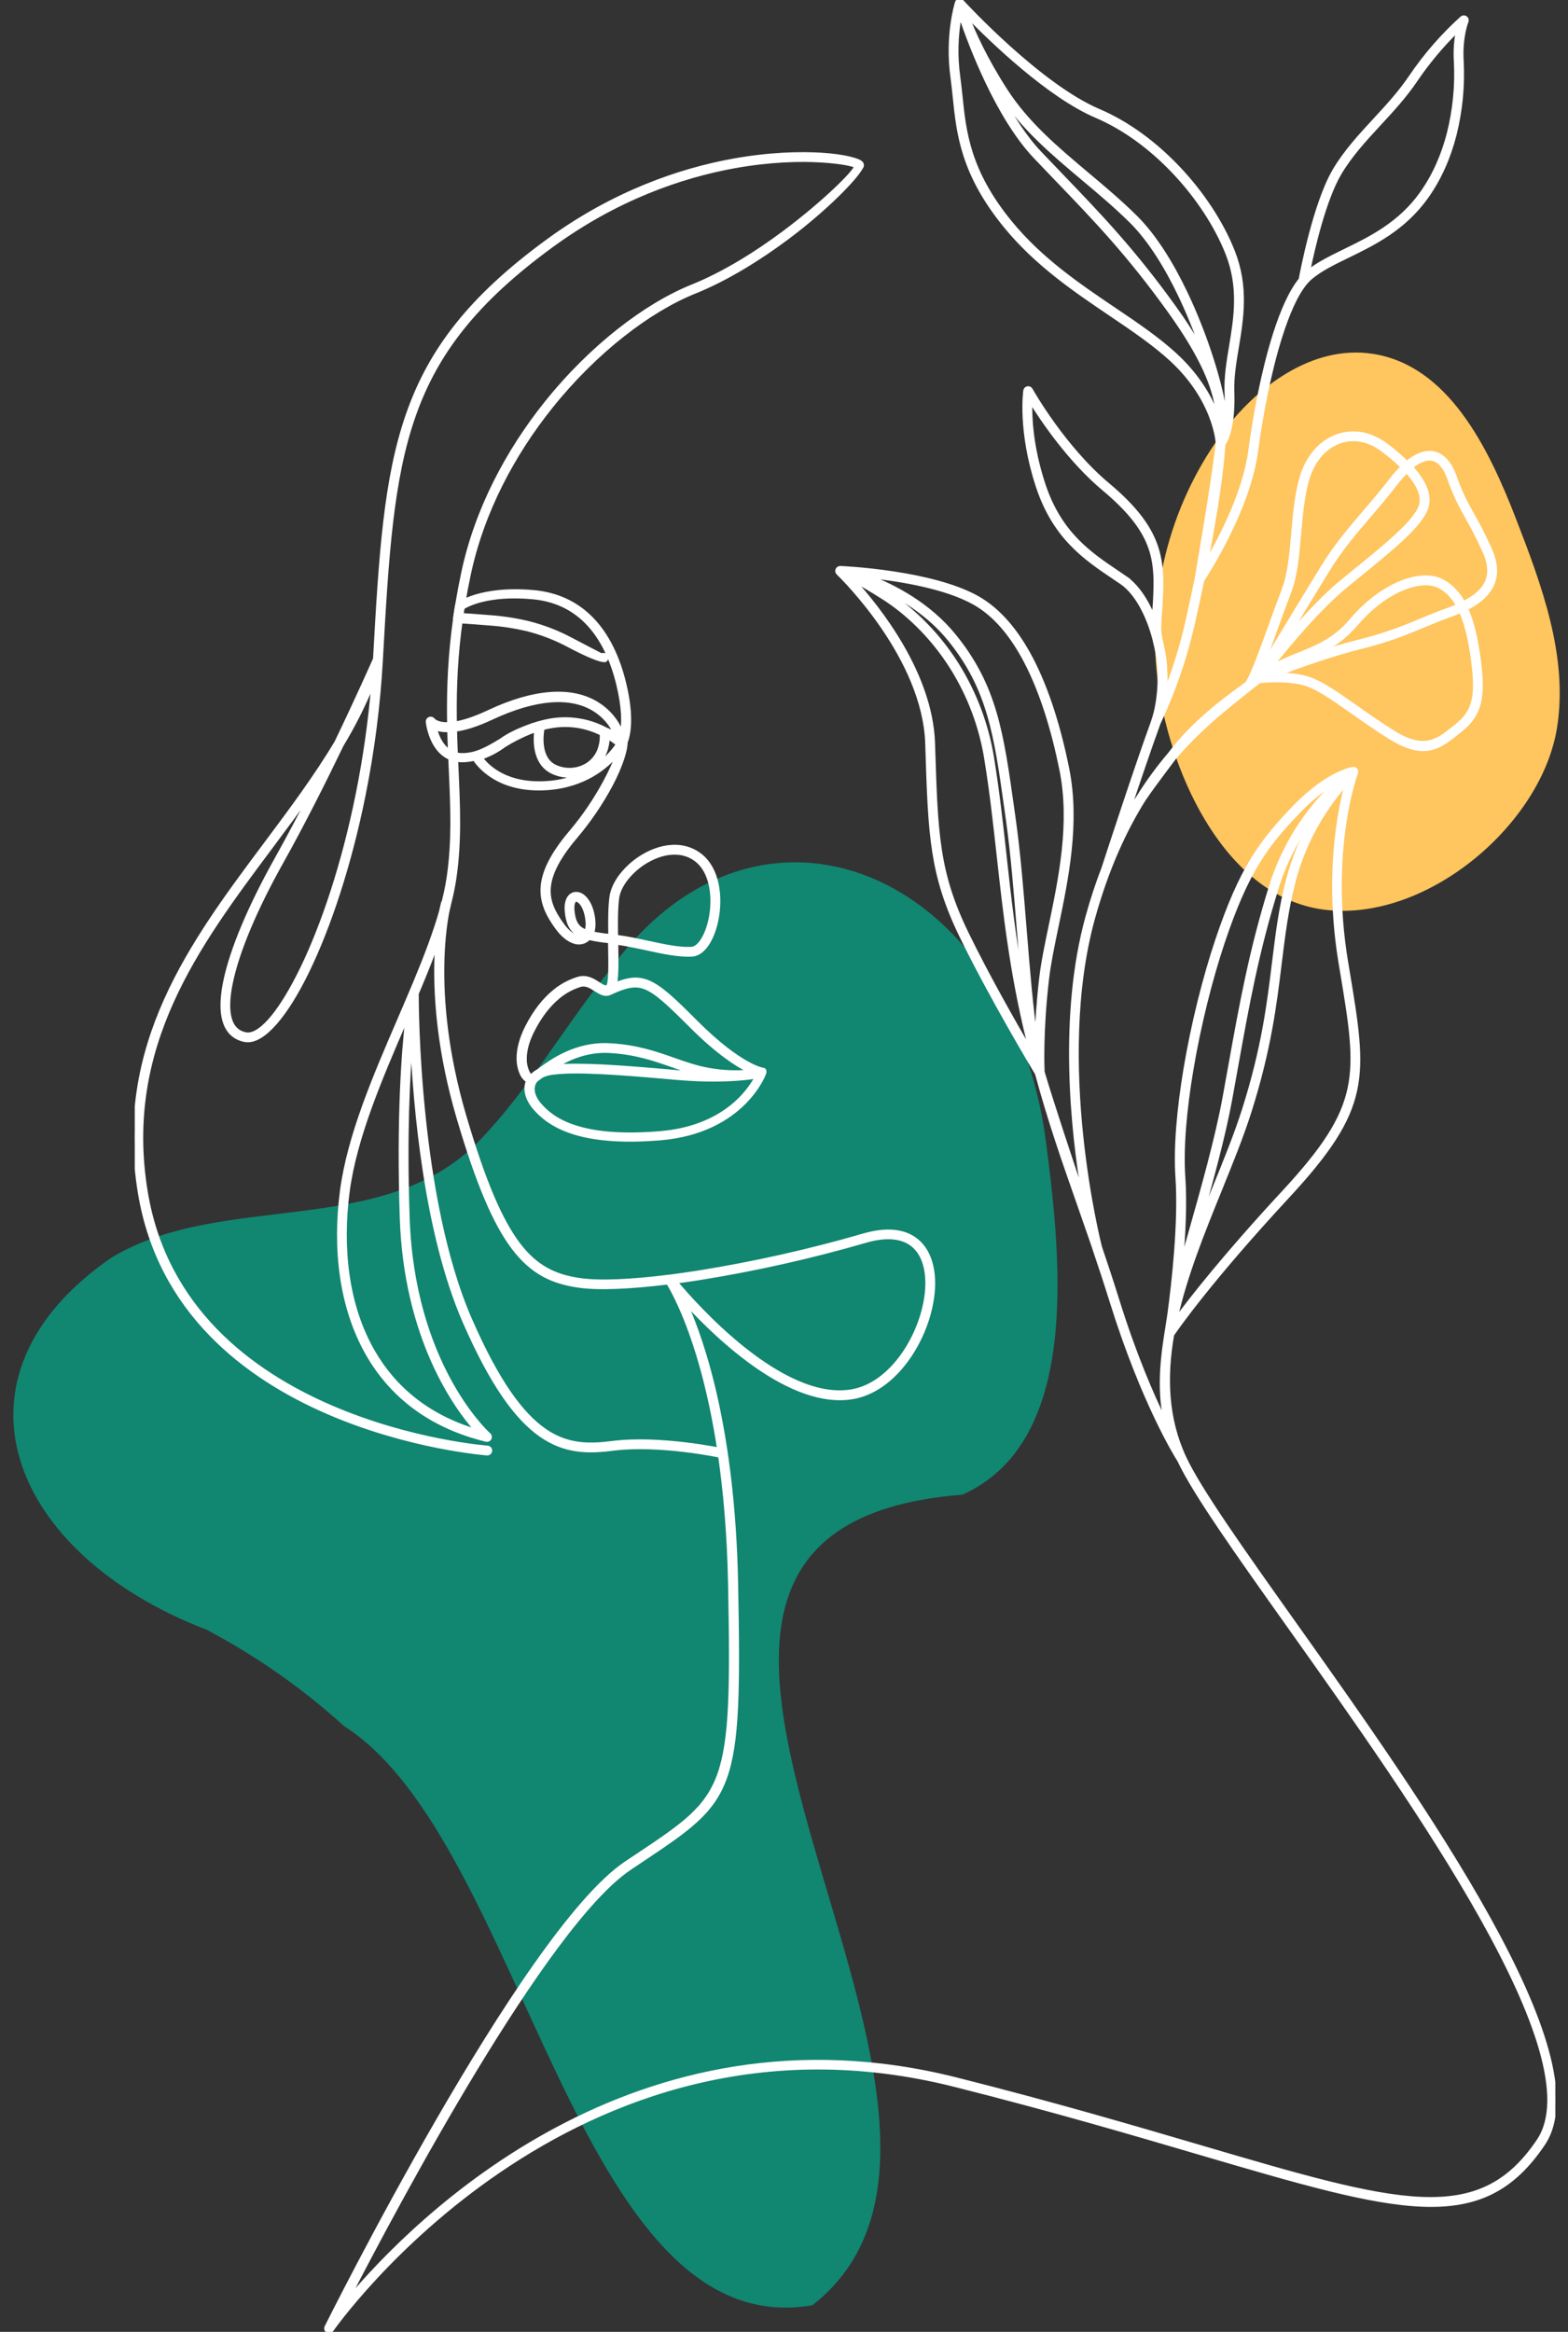 <svg width="113" height="168" viewBox="0 0 113 168" fill="none" xmlns="http://www.w3.org/2000/svg">
<rect x="0" y="0" width="113" height="168" fill="#333333" stroke="none"/>
<path fill-rule="evenodd" clip-rule="evenodd" d="M112.217 52.381C113.012 47.276 111.112 42.178 109.246 37.36C107.256 32.222 104.364 26.321 98.916 25.489C94.6 24.831 90.515 27.842 87.954 31.379C84.221 36.536 82.585 43.165 83.489 49.467C84.407 55.87 88.38 64.79 95.623 65.561C102.943 66.339 111.133 59.347 112.217 52.381Z" fill="#FFC55E"/>
<path d="M58.546 166.082C76.447 152.102 37.025 110.228 69.358 107.683C77.811 103.896 76.527 91.036 75.382 82.282C72.83 62.806 54.608 54.999 43.923 69.915C40.706 73.9 38.121 78.46 34.58 82.144C27.685 89.307 16.077 85.777 8.067 90.584C-4.382 99.111 0.558 111.908 14.896 117.418C18.481 119.311 21.809 121.645 24.801 124.362C37.828 132.65 41.429 169.019 58.546 166.082Z" fill="#118671"/>
<g clip-path="url(#clip0_4291_15696)">
<path fill-rule="evenodd" clip-rule="evenodd" d="M35.132 104.261C35.164 104.263 35.196 104.272 35.224 104.286C35.254 104.301 35.279 104.321 35.3 104.345C35.322 104.37 35.338 104.398 35.348 104.429C35.358 104.459 35.362 104.492 35.359 104.524C35.356 104.556 35.347 104.587 35.332 104.616C35.318 104.645 35.297 104.67 35.272 104.691C35.247 104.711 35.218 104.727 35.188 104.737C35.157 104.746 35.124 104.75 35.092 104.747C35.028 104.742 12.886 103.081 10.05 85.961C8.281 75.288 13.775 67.934 19.145 60.751C20.946 58.34 22.732 55.949 24.218 53.461C25.749 50.277 26.845 47.801 26.993 47.465C27.409 39.958 27.75 34.472 29.37 29.836C30.998 25.173 33.908 21.395 39.462 17.337C44.185 13.886 48.943 12.241 52.852 11.535C55.422 11.072 57.63 11.013 59.226 11.113C60.882 11.216 61.935 11.525 62.09 11.736L62.102 11.752C62.124 11.786 62.139 11.823 62.147 11.862C62.154 11.899 62.152 11.938 62.142 11.974C62.132 12.01 62.113 12.043 62.087 12.071C61.708 12.815 59.6 15.017 56.764 17.139C54.769 18.63 52.407 20.111 50.046 21.062C46.803 22.367 42.919 25.322 39.705 29.343C37.006 32.721 34.785 36.848 33.821 41.377C32.566 47.276 32.76 51.577 32.936 55.437C33.057 58.121 33.17 60.594 32.785 63.246C32.419 65.771 31.326 68.614 30.067 71.595C30.067 72.527 30.109 86.373 33.911 95.065C35.865 99.535 37.591 101.864 39.246 103.018C40.867 104.148 42.44 104.14 44.102 103.927C47.576 103.482 52.047 104.443 52.06 104.446C52.123 104.46 52.178 104.498 52.213 104.552C52.247 104.606 52.259 104.672 52.246 104.734C52.233 104.797 52.195 104.852 52.141 104.887C52.087 104.923 52.021 104.935 51.958 104.922C51.945 104.922 47.55 103.976 44.164 104.409C42.397 104.635 40.72 104.64 38.964 103.418C37.24 102.216 35.458 99.823 33.462 95.259C30.66 88.853 29.879 79.705 29.662 74.862C29.425 77.513 29.209 81.789 29.412 87.727C29.763 98.189 34.965 103.082 35.245 103.335C35.289 103.37 35.319 103.418 35.332 103.472C35.344 103.526 35.337 103.583 35.312 103.633C35.288 103.683 35.247 103.723 35.196 103.746C35.146 103.77 35.088 103.775 35.034 103.762C30.907 102.756 28.166 100.499 26.499 97.617C24.522 94.198 24.067 89.907 24.61 85.79C25.133 81.833 26.97 77.569 28.737 73.471C30.329 69.778 31.862 66.219 32.303 63.18C32.682 60.568 32.571 58.119 32.451 55.461C32.275 51.572 32.078 47.237 33.346 41.28C34.321 36.671 36.578 32.472 39.322 29.04C42.589 24.953 46.55 21.944 49.863 20.611C52.184 19.677 54.506 18.216 56.472 16.75C59.406 14.558 61.545 12.419 61.665 11.995C61.468 11.867 60.593 11.686 59.2 11.598C57.633 11.501 55.466 11.558 52.942 12.011C49.093 12.706 44.411 14.323 39.756 17.727C34.291 21.721 31.431 25.427 29.837 29.991C28.237 34.569 27.9 40.037 27.485 47.522C27.486 47.529 27.486 47.536 27.485 47.543C27.3 50.821 26.882 54.082 26.233 57.302C25.205 62.408 23.71 66.83 22.193 69.962C20.638 73.168 19.02 75.046 17.797 74.98C17.745 74.977 17.693 74.97 17.641 74.961H17.629C17.425 74.921 17.229 74.85 17.047 74.75C16.512 74.454 16.194 73.93 16.065 73.222C15.944 72.555 15.993 71.721 16.186 70.762C16.663 68.391 18.032 65.205 19.91 61.855C20.773 60.315 21.632 58.679 22.44 57.086C21.509 58.407 20.527 59.722 19.545 61.04C14.238 68.142 8.805 75.409 10.541 85.883C13.316 102.623 35.075 104.255 35.139 104.26L35.132 104.261ZM26.871 49.274C26.249 50.804 25.506 52.283 24.649 53.696C23.402 56.286 21.872 59.338 20.33 62.092C18.477 65.395 17.128 68.533 16.66 70.858C16.477 71.761 16.43 72.535 16.539 73.137C16.641 73.699 16.881 74.107 17.277 74.326C17.416 74.401 17.566 74.454 17.721 74.483H17.729C17.759 74.489 17.789 74.493 17.82 74.494C18.833 74.549 20.281 72.774 21.746 69.751C23.247 66.655 24.726 62.275 25.746 57.208C26.275 54.586 26.65 51.937 26.87 49.272L26.871 49.274ZM29.322 73.332L29.181 73.662C27.427 77.732 25.605 81.965 25.089 85.854C24.559 89.875 24.998 94.059 26.919 97.376C28.405 99.946 30.786 102.001 34.301 103.059C32.825 101.39 29.211 96.441 28.919 87.74C28.677 80.522 29.045 75.738 29.322 73.332Z" fill="white"/>
<path fill-rule="evenodd" clip-rule="evenodd" d="M43.336 47.199C43.361 47.179 43.391 47.164 43.422 47.156C43.453 47.147 43.486 47.145 43.519 47.149C43.551 47.153 43.582 47.163 43.611 47.18C43.639 47.196 43.663 47.218 43.683 47.244C43.703 47.27 43.717 47.299 43.725 47.331C43.733 47.362 43.734 47.395 43.729 47.427C43.724 47.459 43.713 47.49 43.695 47.517C43.678 47.545 43.656 47.569 43.629 47.587C43.629 47.587 43.388 47.797 40.976 46.525C40.008 46.006 38.979 45.611 37.911 45.349C37.032 45.146 36.138 45.013 35.237 44.952C33.476 44.808 32.991 44.794 32.991 44.794C32.927 44.789 32.867 44.759 32.824 44.711C32.781 44.663 32.758 44.6 32.761 44.536C32.761 44.529 32.761 44.522 32.761 44.515L32.887 43.685C32.897 43.623 32.929 43.567 32.979 43.529C32.979 43.529 34.568 42.278 38.434 42.62C40.222 42.779 41.588 43.488 42.622 44.532C43.837 45.757 44.586 47.442 45.018 49.232C45.628 51.755 45.309 53.024 45.119 53.491C45.134 53.987 44.801 55.143 44.047 56.565C43.333 57.898 42.479 59.153 41.5 60.309C40.169 61.878 39.637 63.046 39.58 64.019C39.524 64.974 39.936 65.762 40.511 66.567C40.878 67.08 41.241 67.366 41.55 67.459C41.664 67.499 41.788 67.502 41.903 67.468C41.823 67.431 41.744 67.39 41.669 67.343C41.135 67.013 40.888 66.51 40.809 65.658C40.758 65.114 40.88 64.741 41.085 64.543C41.199 64.43 41.352 64.366 41.513 64.364C41.671 64.364 41.825 64.412 41.955 64.501C42.298 64.724 42.634 65.245 42.763 66.05C42.837 66.516 42.812 66.909 42.71 67.216C43.118 67.298 43.531 67.359 43.945 67.397C43.929 66.37 43.929 65.349 44.032 64.61C44.103 64.106 44.349 63.581 44.715 63.093C45.226 62.426 45.879 61.88 46.628 61.494C47.396 61.098 48.25 60.891 49.063 61.003C49.557 61.07 50.026 61.261 50.426 61.557C51.331 62.225 51.734 63.395 51.793 64.6C51.823 65.267 51.757 65.934 51.596 66.582C51.439 67.204 51.198 67.757 50.903 68.151C50.608 68.545 50.247 68.794 49.851 68.812C48.894 68.858 47.793 68.62 46.624 68.366C45.914 68.213 45.178 68.053 44.446 67.953V67.974C44.467 69.115 44.486 70.204 44.363 70.877C45.302 70.501 45.973 70.415 46.745 70.74C47.614 71.106 48.567 72.004 50.187 73.63C53.328 76.774 54.962 77.032 54.966 77.032H54.981L54.998 77.037H55.025L55.034 77.042H55.041L55.054 77.052L55.063 77.058L55.069 77.064L55.076 77.07L55.082 77.076L55.099 77.097L55.108 77.11L55.113 77.117V77.135L55.118 77.149V77.161C55.118 77.169 55.118 77.176 55.123 77.183V77.283L55.118 77.3V77.306C55.118 77.317 53.611 81.542 47.58 82.045C44.607 82.293 42.599 82.036 41.209 81.575C39.795 81.105 39.014 80.424 38.511 79.841C38.169 79.445 37.965 79.015 37.915 78.611C37.885 78.372 37.913 78.129 37.998 77.904L38.006 77.883C37.802 77.745 37.644 77.55 37.552 77.323C37.404 76.978 37.331 76.606 37.338 76.231C37.338 75.633 37.496 74.878 37.95 73.986C38.551 72.805 39.223 72.004 39.868 71.465C40.39 71.017 41 70.682 41.66 70.482C42.275 70.3 42.732 70.593 43.134 70.85C43.384 71.015 43.606 71.153 43.759 71.076L43.769 71.07C43.983 70.936 43.958 69.492 43.929 67.932V67.844C43.428 67.8 42.931 67.723 42.441 67.613C42.341 67.728 42.214 67.817 42.071 67.871C41.85 67.952 41.607 67.955 41.384 67.881C40.978 67.758 40.522 67.412 40.088 66.807C39.455 65.922 39.007 65.046 39.067 63.951C39.13 62.878 39.698 61.612 41.1 59.955C42.057 58.826 42.891 57.6 43.588 56.297C43.929 55.669 44.23 55.02 44.491 54.354C43.75 55.232 42.152 56.637 39.418 56.819C36.016 57.046 34.552 55.269 34.178 54.702C33.926 54.762 33.669 54.797 33.411 54.806C31.075 54.889 30.794 52.015 30.793 52.007C30.788 51.955 30.8 51.902 30.828 51.856C30.856 51.811 30.898 51.776 30.948 51.757C30.997 51.737 31.052 51.734 31.103 51.749C31.155 51.763 31.2 51.793 31.233 51.836C31.233 51.836 31.92 52.812 35.194 51.272C36.884 50.477 38.364 50.064 39.633 49.966C41.03 49.857 42.177 50.131 43.071 50.693C43.849 51.177 44.454 51.89 44.803 52.733C44.912 52.129 44.944 51.055 44.521 49.303C44.105 47.592 43.398 45.988 42.252 44.832C41.295 43.866 40.03 43.21 38.371 43.063C35.177 42.778 33.675 43.596 33.335 43.817L33.265 44.278C33.579 44.296 34.195 44.336 35.254 44.423C36.18 44.487 37.1 44.625 38.004 44.836C39.111 45.107 40.179 45.516 41.183 46.054C43.319 47.18 43.312 47.159 43.312 47.159L43.336 47.199ZM44.492 53.623C44.282 53.451 44.06 53.295 43.827 53.154C43.819 53.562 43.73 53.965 43.565 54.339C43.434 54.631 43.251 54.897 43.024 55.123C43.6 54.714 44.098 54.206 44.494 53.623H44.492ZM43.328 52.884C42.194 52.312 40.901 52.13 39.652 52.368C39.471 52.403 39.297 52.442 39.13 52.486C39.041 52.99 38.842 54.683 40.057 55.224C40.429 55.388 40.837 55.456 41.243 55.423C41.635 55.392 42.012 55.264 42.34 55.05C42.679 54.826 42.947 54.511 43.112 54.141C43.283 53.745 43.357 53.314 43.328 52.884ZM39.561 51.893C40.957 51.63 42.402 51.847 43.657 52.51C43.657 52.51 43.964 52.637 44.297 52.801C43.976 52.121 43.465 51.547 42.824 51.149C42.017 50.641 40.971 50.397 39.685 50.497C38.474 50.591 37.052 50.992 35.419 51.757C33.21 52.796 32.003 52.728 31.395 52.514C31.58 53.224 32.087 54.414 33.409 54.365C34.386 54.33 35.135 53.884 35.993 53.374L36.089 53.317C36.649 52.904 37.373 52.581 37.938 52.366C38.226 52.251 38.519 52.151 38.817 52.068L38.849 52.059H38.859C39.08 51.997 39.312 51.942 39.557 51.893H39.561ZM38.178 52.797C37.548 53.054 36.941 53.364 36.363 53.723C35.856 54.101 35.293 54.4 34.695 54.609C35.127 55.195 36.469 56.576 39.408 56.38C40.221 56.331 41.02 56.145 41.77 55.83C41.132 55.994 40.458 55.938 39.857 55.671C38.489 55.062 38.518 53.411 38.609 52.644C38.486 52.684 38.338 52.736 38.175 52.797H38.178ZM42.238 67.084C42.321 66.85 42.341 66.528 42.277 66.13C42.172 65.477 41.928 65.07 41.684 64.912C41.636 64.877 41.578 64.856 41.518 64.853C41.482 64.854 41.449 64.869 41.424 64.894C41.318 64.998 41.258 65.235 41.294 65.618C41.357 66.302 41.543 66.691 41.925 66.933C42.024 66.994 42.129 67.044 42.238 67.084ZM44.432 67.459C45.214 67.563 45.983 67.729 46.723 67.89C47.862 68.137 48.933 68.369 49.823 68.326C50.06 68.315 50.295 68.142 50.505 67.862C50.761 67.519 50.974 67.027 51.116 66.463C51.266 65.863 51.327 65.244 51.3 64.626C51.247 63.552 50.901 62.521 50.135 61.951C49.801 61.703 49.409 61.544 48.996 61.489C48.29 61.391 47.537 61.577 46.853 61.93C46.169 62.281 45.573 62.778 45.106 63.386C44.788 63.811 44.575 64.259 44.516 64.68C44.414 65.404 44.417 66.43 44.432 67.459ZM44.017 71.55C43.612 71.768 43.276 71.55 42.894 71.308C42.58 71.106 42.223 70.878 41.823 70.996C41.229 71.178 40.679 71.48 40.209 71.884C39.608 72.388 38.98 73.138 38.412 74.254C37.996 75.066 37.853 75.746 37.853 76.278C37.846 76.585 37.905 76.889 38.025 77.171C38.108 77.357 38.203 77.471 38.274 77.51C38.281 77.51 38.293 77.497 38.311 77.484C38.353 77.439 38.398 77.396 38.445 77.355C38.55 77.266 38.665 77.189 38.787 77.125C39.725 76.417 41.513 75.132 43.944 75.268C45.902 75.378 47.27 75.86 48.555 76.313C49.406 76.612 50.218 76.899 51.144 77.056C52.079 77.219 53.032 77.26 53.977 77.178C53.146 76.771 51.739 75.885 49.826 73.971C48.246 72.393 47.331 71.522 46.539 71.19C45.791 70.875 45.116 71.05 44.01 71.554L44.017 71.55ZM38.988 77.587C38.864 77.681 38.757 77.762 38.66 77.829C38.583 77.914 38.522 78.014 38.481 78.122C38.426 78.275 38.409 78.439 38.431 78.6C38.47 78.914 38.634 79.251 38.913 79.573C39.371 80.102 40.086 80.729 41.394 81.158C42.724 81.601 44.669 81.846 47.569 81.604C52.143 81.222 53.955 78.623 54.495 77.597L54.466 77.602C53.61 77.742 51.686 77.95 48.727 77.689C46.689 77.509 44.916 77.359 43.42 77.285C41.945 77.21 40.753 77.203 39.863 77.315C39.583 77.343 39.31 77.418 39.056 77.538L38.99 77.587H38.988ZM43.923 75.754C42.358 75.666 41.064 76.224 40.122 76.798C40.995 76.721 42.106 76.731 43.443 76.798C44.929 76.873 46.712 77.022 48.765 77.203C49.195 77.241 49.601 77.269 49.986 77.286C49.444 77.136 48.928 76.956 48.397 76.767C47.145 76.329 45.809 75.859 43.926 75.753L43.923 75.754Z" fill="white"/>
<path fill-rule="evenodd" clip-rule="evenodd" d="M31.901 65.091C31.918 65.029 31.958 64.976 32.014 64.943C32.07 64.91 32.136 64.901 32.199 64.917C32.262 64.933 32.316 64.973 32.349 65.029C32.382 65.084 32.392 65.15 32.375 65.213C32.375 65.23 30.771 71.159 33.507 80.436C34.875 85.077 36.079 87.905 37.385 89.629C38.663 91.315 40.047 91.937 41.805 92.189C43.227 92.391 45.505 92.284 48.221 91.942C48.23 91.941 48.239 91.941 48.247 91.942C48.918 91.856 49.611 91.757 50.327 91.644C54.346 91 58.322 90.109 62.23 88.975C64.248 88.388 65.6 88.759 66.401 89.667C66.9 90.231 67.173 90.999 67.256 91.87C67.339 92.72 67.232 93.67 66.975 94.623C66.218 97.419 64.119 100.268 61.403 100.701C57.006 101.402 51.86 96.54 49.449 93.924C50.739 96.802 52.867 103.157 53.084 114.082C53.386 129.283 52.911 129.6 46.234 134.059C46.033 134.193 45.844 134.318 45.388 134.625C39.306 138.708 28.582 158.86 25.087 165.641C29.92 159.884 45.753 143.94 68.909 149.775C75.906 151.537 81.689 153.237 86.515 154.655C100.767 158.843 106.592 160.555 110.852 154.211C114.898 148.182 102.009 130.038 92.879 117.184C89.155 111.942 86.053 107.574 84.956 105.224C84.789 104.97 82.378 101.121 80.102 93.849C79.664 92.445 79.245 91.176 78.839 89.983V89.974L78.663 89.457C78.317 88.452 77.983 87.5 77.657 86.566C76.617 83.603 75.656 80.868 74.698 77.355C74.444 76.932 71.353 71.771 69.254 67.453C67.092 63.001 66.999 60.17 66.798 53.935L66.787 53.575C66.588 47.388 60.705 41.63 60.383 41.316C60.345 41.282 60.319 41.237 60.307 41.187C60.296 41.137 60.3 41.086 60.32 41.038C60.339 40.991 60.373 40.951 60.416 40.924C60.459 40.896 60.51 40.883 60.561 40.885C60.874 40.899 67.131 41.19 70.43 43.032C72.019 43.92 73.303 45.473 74.333 47.434C75.509 49.675 76.355 52.453 76.945 55.378C77.731 59.287 76.893 63.306 76.176 66.746C75.891 68.113 75.625 69.388 75.492 70.525C75.052 74.255 75.159 76.921 75.171 77.221C75.793 79.326 77.084 83.224 78.058 86.128C77.258 81.405 76.381 73.127 78.338 66.046C78.691 64.769 79.081 63.593 79.503 62.508V62.5L79.515 62.464C79.692 61.918 81.822 55.369 83.07 51.948V51.938C83.332 51.202 83.485 50.25 83.524 49.303C83.538 48.972 83.539 48.648 83.524 48.331C83.488 47.757 83.412 47.187 83.295 46.623C83.243 46.431 83.204 46.258 83.173 46.097C82.706 44.271 81.842 42.703 80.82 42C80.605 41.853 80.434 41.737 80.261 41.621C78.19 40.227 75.962 38.726 74.748 35.014C73.431 30.985 73.853 28.151 73.855 28.142C73.862 28.091 73.886 28.043 73.922 28.006C73.959 27.969 74.007 27.944 74.058 27.936C74.11 27.928 74.163 27.936 74.209 27.96C74.256 27.984 74.293 28.022 74.316 28.069C74.439 28.287 76.714 32.272 79.869 34.907C81.532 36.3 82.511 37.501 83.064 38.677C83.617 39.853 83.751 41.013 83.724 42.298C83.706 43.172 83.661 43.771 83.625 44.248C83.572 44.964 83.542 45.398 83.656 46.015C83.678 46.104 83.7 46.195 83.721 46.286C83.738 46.36 83.754 46.434 83.77 46.51C83.917 47.105 83.998 47.714 84.013 48.326C84.042 48.805 84.04 49.285 84.007 49.763C84.624 48.189 85.124 46.571 85.504 44.924C85.698 44.058 85.945 42.942 86.202 41.698V41.69C86.202 41.669 87.479 34.319 87.719 31.92C87.703 31.681 87.452 28.761 84.43 25.953C83.183 24.797 81.646 23.757 80.022 22.659C77.464 20.931 74.692 19.059 72.454 16.33C69.337 12.527 69.039 9.624 68.769 6.987C68.719 6.511 68.671 6.042 68.607 5.576C68.198 2.631 68.878 0.343 68.926 0.19C68.931 0.169 68.939 0.15 68.95 0.131C68.97 0.097 68.997 0.068 69.031 0.047C69.064 0.026 69.102 0.014 69.142 0.011C69.181 0.007 69.221 0.014 69.257 0.029C69.293 0.044 69.326 0.068 69.351 0.099C69.59 0.358 74.959 6.154 79.185 7.952C81.297 8.852 83.252 10.319 84.883 12.027C86.675 13.903 88.081 16.074 88.881 18.101C89.891 20.661 89.516 22.926 89.166 25.038C88.984 26.13 88.811 27.18 88.845 28.192C88.934 30.757 88.395 31.743 88.204 32.014C88.109 33.427 87.898 35.042 87.635 36.676C87.431 37.948 87.195 39.236 86.956 40.441C87.954 38.747 89.676 35.459 90.072 32.452C90.4 29.966 91 26.737 91.834 24.104C92.36 22.44 92.984 21.006 93.699 20.128C93.81 19.526 94.746 14.644 96.132 12.282C96.926 10.931 97.984 9.787 99.053 8.628C99.968 7.642 100.883 6.646 101.65 5.507C102.702 3.957 103.938 2.537 105.33 1.279C105.372 1.243 105.424 1.221 105.48 1.219C105.535 1.216 105.589 1.232 105.634 1.264C105.679 1.295 105.712 1.341 105.727 1.394C105.742 1.447 105.739 1.503 105.718 1.554C105.718 1.554 105.271 2.638 105.373 4.391C105.468 6.194 105.291 8.001 104.848 9.753C104.468 11.223 103.843 12.776 102.833 14.196C101.197 16.497 99.03 17.553 97.143 18.474C96.119 18.969 95.179 19.43 94.475 20.022C94.351 20.128 94.236 20.243 94.131 20.367C94.122 20.38 94.113 20.391 94.102 20.402C93.424 21.214 92.819 22.61 92.301 24.247C91.476 26.854 90.881 30.052 90.555 32.513C90.004 36.684 86.983 41.35 86.673 41.821C86.418 43.06 86.174 44.163 85.979 45.025C85.417 47.468 84.595 49.844 83.525 52.113C82.902 53.821 82.06 56.304 81.351 58.431C81.568 58.074 81.792 57.727 82.026 57.382C82.695 56.308 83.443 55.285 84.265 54.32C85.976 52.024 88.366 50.293 89.391 49.55C89.557 49.429 89.688 49.335 89.772 49.269L89.796 49.25L89.807 49.24C90.124 48.953 90.888 46.845 91.606 44.847C91.917 43.989 92.219 43.151 92.479 42.484C92.901 41.399 93.032 39.906 93.165 38.389C93.305 36.797 93.446 35.179 93.933 33.917C94.099 33.481 94.327 33.071 94.611 32.698C95.082 32.065 95.739 31.591 96.493 31.344C97.253 31.109 98.072 31.14 98.813 31.432C99.212 31.586 99.586 31.796 99.925 32.056C100.442 32.442 100.934 32.861 101.396 33.311C101.698 33.048 102.044 32.841 102.42 32.699C102.678 32.605 102.954 32.573 103.227 32.606C103.491 32.644 103.741 32.75 103.95 32.915C104.334 33.208 104.652 33.702 104.893 34.389C105.319 35.6 105.682 36.251 106.12 37.032C106.593 37.86 107.024 38.711 107.412 39.583C108.045 41.002 107.805 42.029 107.128 42.803C106.757 43.228 106.254 43.567 105.697 43.849C106.086 44.711 106.363 45.824 106.568 47.236C106.78 48.71 106.817 49.756 106.63 50.582C106.433 51.436 106.003 52.043 105.283 52.621H105.278L105.09 52.773C103.759 53.846 102.688 54.715 100.167 53.15C99.189 52.544 98.281 51.904 97.45 51.318C96.178 50.422 95.093 49.658 94.235 49.354C92.973 48.906 91.134 49.072 90.781 49.106C90.559 49.261 90.335 49.432 90.109 49.618C89.889 49.798 89.622 50.013 89.341 50.238C87.992 51.318 86.314 52.664 84.63 54.642C84.475 54.85 84.266 55.129 84.066 55.396C83.49 56.164 82.957 56.878 82.461 57.605C81.079 59.811 79.794 62.589 78.802 66.166C75.929 76.555 79.244 89.593 79.3 89.821C79.706 91.016 80.127 92.291 80.566 93.695C81.782 97.587 83.037 100.484 83.96 102.366C83.425 99.806 83.804 97.437 84.104 95.556C84.147 95.282 84.187 95.018 84.232 94.725L84.238 94.688C84.535 92.488 85.042 88.063 84.82 84.828C84.671 82.681 84.92 79.89 85.402 76.996C85.943 73.775 86.779 70.435 87.687 67.728C88.551 65.154 89.338 63.384 90.21 61.948C91.083 60.511 92.046 59.392 93.252 58.142C95.701 55.605 97.494 55.362 97.494 55.361C97.536 55.354 97.579 55.359 97.618 55.374L97.639 55.383L97.653 55.391C97.702 55.42 97.739 55.465 97.758 55.518C97.777 55.571 97.777 55.629 97.757 55.682C97.752 55.698 95.701 61.198 97.041 69.29L97.138 69.868C98.429 77.631 98.785 79.778 92.822 86.213C87.193 92.284 84.799 95.74 84.505 96.169C83.979 99.197 84.073 102.19 85.376 104.992C86.447 107.298 89.544 111.658 93.262 116.892C102.473 129.858 115.476 148.165 111.243 154.468C106.783 161.11 100.858 159.368 86.36 155.108C81.543 153.692 75.77 151.996 68.773 150.235C41.078 143.257 23.966 167.825 23.915 167.894C23.879 167.943 23.826 167.977 23.766 167.989C23.706 168.001 23.644 167.991 23.591 167.96C23.539 167.929 23.5 167.88 23.482 167.822C23.464 167.764 23.469 167.701 23.495 167.646C23.536 167.564 37.661 139.201 45.096 134.209L45.944 133.644C52.415 129.324 52.875 129.019 52.578 114.081C52.293 99.72 48.707 93.376 48.123 92.433C45.424 92.763 43.154 92.868 41.719 92.664C39.837 92.398 38.351 91.73 36.978 89.918C35.635 88.145 34.407 85.269 33.021 80.568C30.247 71.161 31.881 65.106 31.885 65.088L31.901 65.091ZM50.406 92.117C49.835 92.206 49.276 92.288 48.733 92.36C50.099 93.993 56.301 101.015 61.328 100.212C63.837 99.813 65.79 97.129 66.504 94.489C66.748 93.588 66.846 92.696 66.772 91.905C66.698 91.135 66.462 90.463 66.036 89.98C65.359 89.211 64.175 88.906 62.371 89.434C58.443 90.573 54.447 91.469 50.406 92.117ZM86.443 88.174C86.789 87.289 87.145 86.412 87.496 85.547C88.288 83.599 89.054 81.715 89.617 79.941C91.031 75.488 91.422 72.261 91.779 69.335C92.029 67.317 92.253 65.44 92.787 63.389C93.211 61.762 93.869 60.205 94.74 58.764C93.553 60.311 92.646 62.051 92.061 63.907C90.612 68.532 89.906 72.461 89.123 76.817C88.996 77.526 88.868 78.24 88.69 79.212C88.191 81.938 87.276 85.241 86.444 88.181L86.443 88.174ZM87.951 85.728C86.734 88.725 85.456 91.874 84.756 95.006C85.826 93.555 88.244 90.454 92.477 85.888C98.28 79.629 97.932 77.534 96.671 69.949L96.575 69.371C95.544 63.155 96.492 58.427 97.017 56.488C95.227 58.502 93.939 60.907 93.259 63.508C92.736 65.521 92.51 67.389 92.261 69.394C91.903 72.344 91.507 75.588 90.081 80.088C89.514 81.875 88.744 83.771 87.947 85.731L87.951 85.728ZM85.313 84.797C85.442 86.666 85.332 88.926 85.156 90.931C85.34 90.27 85.54 89.56 85.75 88.822C86.631 85.711 87.663 82.062 88.206 79.117C88.327 78.457 88.484 77.584 88.638 76.732C89.423 72.36 90.135 68.417 91.591 63.76C92.483 60.948 94.081 58.409 96.233 56.379C95.553 56.759 94.653 57.4 93.612 58.478C92.429 59.705 91.49 60.791 90.638 62.194C89.787 63.598 89.01 65.346 88.159 67.881C87.26 70.562 86.431 73.88 85.894 77.076C85.413 79.936 85.166 82.692 85.312 84.796L85.313 84.797ZM74.241 75.617C74.184 75.393 74.127 75.166 74.07 74.935C72.871 70.074 72.396 65.79 71.938 61.658C71.679 59.323 71.426 57.034 71.052 54.735C70.682 52.38 69.836 50.123 68.566 48.1C67.032 45.67 65.148 44.044 63.729 43.134C62.781 42.526 62.08 42.123 61.575 41.857C63.322 43.783 67.113 48.517 67.276 53.554L67.287 53.915C67.485 60.077 67.575 62.877 69.698 67.237C71.167 70.258 73.123 73.693 74.245 75.617H74.241ZM72.425 61.605C72.758 64.632 73.106 67.741 73.738 71.094C73.617 69.814 73.507 68.458 73.397 67.088C73.173 64.318 72.944 61.485 72.61 59.117L72.493 58.285C71.744 52.937 71.276 49.614 68.399 46.075C66.956 44.301 65.08 43.146 63.517 42.422C63.668 42.517 63.827 42.617 63.993 42.724C65.459 43.664 67.403 45.34 68.983 47.844C70.288 49.923 71.157 52.242 71.538 54.662C71.915 56.987 72.169 59.274 72.428 61.608L72.425 61.605ZM60.557 40.883L60.587 40.888C60.577 40.886 60.567 40.884 60.557 40.883ZM70.186 43.455C68.122 42.299 64.831 41.773 62.673 41.541C64.43 42.221 66.941 43.513 68.782 45.774C71.743 49.412 72.217 52.793 72.979 58.221L73.096 59.055C73.434 61.45 73.663 64.281 73.886 67.053C74.118 69.917 74.344 72.714 74.676 74.864C74.71 73.707 74.797 72.2 75.001 70.467C75.136 69.319 75.405 68.03 75.694 66.646C76.401 63.254 77.228 59.287 76.46 55.471C75.877 52.587 75.046 49.855 73.894 47.657C72.907 45.775 71.685 44.291 70.186 43.455ZM91.687 47.981C92.324 47.65 92.979 47.355 93.648 47.095C94.979 46.554 96.187 46.062 97.356 44.685C98.437 43.411 99.632 42.538 100.737 42.043C102.004 41.481 103.171 41.422 103.948 41.838C104.579 42.175 105.081 42.687 105.482 43.407C105.986 43.15 106.435 42.848 106.76 42.477C107.315 41.843 107.509 40.985 106.965 39.772C106.444 38.606 106.045 37.892 105.693 37.262C105.245 36.46 104.871 35.792 104.432 34.542C104.224 33.946 103.96 33.528 103.653 33.292C103.511 33.18 103.342 33.107 103.162 33.081C102.965 33.057 102.766 33.081 102.58 33.151C102.271 33.269 101.984 33.439 101.734 33.655C102.012 33.955 102.261 34.281 102.475 34.63C102.952 35.433 103.062 36.199 102.696 36.896C102.048 38.135 100.292 39.563 97.706 41.669L97.073 42.185C95.055 43.831 92.839 46.51 91.686 47.975L91.687 47.981ZM97.73 45C96.849 46.036 95.959 46.597 95.024 47.036C95.964 46.727 96.946 46.43 97.851 46.211C99.93 45.694 101.178 45.174 102.385 44.671C102.967 44.429 103.538 44.191 104.222 43.947C104.498 43.849 104.775 43.742 105.043 43.626C104.691 43.001 104.258 42.561 103.72 42.274C103.074 41.929 102.066 41.996 100.941 42.494C99.898 42.956 98.767 43.788 97.734 45.004L97.73 45ZM106.084 47.302C105.889 45.939 105.623 44.872 105.257 44.056C104.971 44.182 104.675 44.295 104.382 44.4C103.745 44.627 103.162 44.87 102.571 45.117C101.349 45.626 100.089 46.152 97.966 46.679C95.993 47.169 93.628 48.014 92.165 48.566C92.874 48.577 93.713 48.648 94.403 48.896C95.317 49.221 96.432 50.005 97.736 50.924C98.557 51.502 99.455 52.135 100.427 52.74C102.653 54.121 103.601 53.354 104.783 52.398L104.971 52.247L104.978 52.241C105.609 51.735 105.985 51.207 106.153 50.474C106.328 49.713 106.288 48.719 106.084 47.302ZM101.373 33.988C101.094 34.266 100.834 34.562 100.595 34.874C99.896 35.775 99.252 36.526 98.642 37.238C97.597 38.458 96.656 39.556 95.672 41.15C94.924 42.369 93.796 44.219 92.827 45.819C93.981 44.466 95.413 42.917 96.764 41.816L97.397 41.301C99.936 39.236 101.66 37.833 102.262 36.676C102.542 36.144 102.444 35.537 102.055 34.883C101.859 34.562 101.63 34.262 101.373 33.987V33.988ZM100.209 34.578C100.465 34.246 100.742 33.932 101.041 33.638C100.598 33.21 100.129 32.811 99.635 32.442C99.333 32.211 99 32.023 98.646 31.886C98.009 31.634 97.304 31.606 96.65 31.808C95.993 32.025 95.419 32.439 95.009 32.992C94.754 33.328 94.55 33.697 94.401 34.09C93.939 35.287 93.8 36.871 93.663 38.431C93.527 39.99 93.394 41.504 92.945 42.659C92.683 43.33 92.383 44.16 92.076 45.011C91.708 46.031 91.328 47.08 90.989 47.924C91.955 46.326 94.086 42.804 95.262 40.896C96.26 39.277 97.216 38.161 98.277 36.923C98.877 36.224 99.511 35.485 100.215 34.578H100.209ZM81.101 41.597C81.903 42.147 82.608 43.158 83.125 44.397L83.139 44.207C83.175 43.727 83.223 43.123 83.238 42.283C83.263 41.066 83.144 39.982 82.625 38.877C82.105 37.772 81.164 36.616 79.557 35.273C77.051 33.18 75.094 30.261 74.287 28.961C74.253 30.03 74.335 32.161 75.217 34.857C76.381 38.416 78.536 39.867 80.54 41.216C80.743 41.353 80.947 41.49 81.102 41.597L81.101 41.597ZM88.114 28.715C88.202 29.183 88.249 29.659 88.254 30.136C88.259 30.204 88.262 30.27 88.265 30.337C88.36 29.629 88.39 28.915 88.356 28.202C88.32 27.141 88.497 26.07 88.682 24.955C89.022 22.904 89.386 20.706 88.425 18.266C87.646 16.293 86.276 14.18 84.528 12.35C82.939 10.687 81.04 9.259 78.993 8.386C75.568 6.928 71.441 2.936 69.755 1.214C70.176 2.308 71.01 4.187 72.487 6.483C74.025 8.878 76.192 10.695 78.386 12.539C79.567 13.53 80.758 14.533 81.863 15.629C83.246 17.003 84.472 19.001 85.472 21.097C86.793 23.863 87.725 26.809 88.114 28.709V28.715ZM86.602 25.168C86.149 23.854 85.623 22.567 85.027 21.311C84.049 19.262 82.855 17.313 81.514 15.98C80.413 14.888 79.237 13.899 78.067 12.916C75.862 11.064 73.685 9.235 72.108 6.805C72.909 8.34 73.867 9.855 74.951 10.997C75.493 11.568 76.024 12.123 76.544 12.662C79.283 15.51 81.701 18.03 84.64 22.119C85.352 23.098 86.007 24.117 86.602 25.17V25.168ZM84.764 25.59C86.443 27.151 87.305 28.758 87.747 29.959C87.688 29.321 87.559 28.691 87.363 28.08C86.894 26.594 85.965 24.802 84.24 22.399C81.324 18.336 78.918 15.831 76.189 12.995C75.673 12.457 75.146 11.908 74.594 11.328C71.833 8.42 69.881 3.182 69.195 1.151C68.926 2.587 68.891 4.056 69.09 5.503C69.154 5.97 69.203 6.446 69.256 6.931C69.519 9.498 69.809 12.324 72.832 16.015C75.026 18.692 77.765 20.541 80.294 22.249C81.936 23.357 83.49 24.407 84.764 25.591L84.764 25.59ZM94.316 19.518C95.04 18.953 95.946 18.511 96.927 18.032C98.761 17.137 100.866 16.112 102.431 13.91C103.404 12.541 104.006 11.045 104.373 9.627C104.804 7.923 104.976 6.165 104.883 4.411C104.837 3.679 104.886 2.944 105.026 2.224C103.92 3.307 102.926 4.496 102.057 5.775C101.276 6.937 100.34 7.951 99.412 8.954C98.36 10.093 97.321 11.219 96.555 12.523C95.451 14.4 94.635 17.969 94.316 19.518Z" fill="white"/>
<path fill-rule="evenodd" clip-rule="evenodd" d="M35.132 104.261C35.164 104.263 35.196 104.272 35.224 104.286C35.254 104.301 35.279 104.321 35.3 104.345C35.322 104.37 35.338 104.398 35.348 104.429C35.358 104.459 35.362 104.492 35.359 104.524C35.356 104.556 35.347 104.587 35.332 104.616C35.318 104.645 35.297 104.67 35.272 104.691C35.247 104.711 35.218 104.727 35.188 104.737C35.157 104.746 35.124 104.75 35.092 104.747C35.028 104.742 12.886 103.081 10.05 85.961C8.281 75.288 13.775 67.934 19.145 60.751C20.946 58.34 22.732 55.949 24.218 53.461C25.749 50.277 26.845 47.801 26.993 47.465C27.409 39.958 27.75 34.472 29.37 29.836C30.998 25.173 33.908 21.395 39.462 17.337C44.185 13.886 48.943 12.241 52.852 11.535C55.422 11.072 57.63 11.013 59.226 11.113C60.882 11.216 61.935 11.525 62.09 11.736L62.102 11.752C62.124 11.786 62.139 11.823 62.147 11.862C62.154 11.899 62.152 11.938 62.142 11.974C62.132 12.01 62.113 12.043 62.087 12.071C61.708 12.815 59.6 15.017 56.764 17.139C54.769 18.63 52.407 20.111 50.046 21.062C46.803 22.367 42.919 25.322 39.705 29.343C37.006 32.721 34.785 36.848 33.821 41.377C32.566 47.276 32.76 51.577 32.936 55.437C33.057 58.121 33.17 60.594 32.785 63.246C32.419 65.771 31.326 68.614 30.067 71.595C30.067 72.527 30.109 86.373 33.911 95.065C35.865 99.535 37.591 101.864 39.246 103.018C40.867 104.148 42.44 104.14 44.102 103.927C47.576 103.482 52.047 104.443 52.06 104.446C52.123 104.46 52.178 104.498 52.213 104.552C52.247 104.606 52.259 104.672 52.246 104.734C52.233 104.797 52.195 104.852 52.141 104.887C52.087 104.923 52.021 104.935 51.958 104.922C51.945 104.922 47.55 103.976 44.164 104.409C42.397 104.635 40.72 104.64 38.964 103.418C37.24 102.216 35.458 99.823 33.462 95.259C30.66 88.853 29.879 79.705 29.662 74.862C29.425 77.513 29.209 81.789 29.412 87.727C29.763 98.189 34.965 103.082 35.245 103.335C35.289 103.37 35.319 103.418 35.332 103.472C35.344 103.526 35.337 103.583 35.312 103.633C35.288 103.683 35.247 103.723 35.196 103.746C35.146 103.77 35.088 103.775 35.034 103.762C30.907 102.756 28.166 100.499 26.499 97.617C24.522 94.198 24.067 89.907 24.61 85.79C25.133 81.833 26.97 77.569 28.737 73.471C30.329 69.778 31.862 66.219 32.303 63.18C32.682 60.568 32.571 58.119 32.451 55.461C32.275 51.572 32.078 47.237 33.346 41.28C34.321 36.671 36.578 32.472 39.322 29.04C42.589 24.953 46.55 21.944 49.863 20.611C52.184 19.677 54.506 18.216 56.472 16.75C59.406 14.558 61.545 12.419 61.665 11.995C61.468 11.867 60.593 11.686 59.2 11.598C57.633 11.501 55.466 11.558 52.942 12.011C49.093 12.706 44.411 14.323 39.756 17.727C34.291 21.721 31.431 25.427 29.837 29.991C28.237 34.569 27.9 40.037 27.485 47.522C27.486 47.529 27.486 47.536 27.485 47.543C27.3 50.821 26.882 54.082 26.233 57.302C25.205 62.408 23.71 66.83 22.193 69.962C20.638 73.168 19.02 75.046 17.797 74.98C17.745 74.977 17.693 74.97 17.641 74.961H17.629C17.425 74.921 17.229 74.85 17.047 74.75C16.512 74.454 16.194 73.93 16.065 73.222C15.944 72.555 15.993 71.721 16.186 70.762C16.663 68.391 18.032 65.205 19.91 61.855C20.773 60.315 21.632 58.679 22.44 57.086C21.509 58.407 20.527 59.722 19.545 61.04C14.238 68.142 8.805 75.409 10.541 85.883C13.316 102.623 35.075 104.255 35.139 104.26L35.132 104.261ZM26.871 49.274C26.249 50.804 25.506 52.283 24.649 53.696C23.402 56.286 21.872 59.338 20.33 62.092C18.477 65.395 17.128 68.533 16.66 70.858C16.477 71.761 16.43 72.535 16.539 73.137C16.641 73.699 16.881 74.107 17.277 74.326C17.416 74.401 17.566 74.454 17.721 74.483H17.729C17.759 74.489 17.789 74.493 17.82 74.494C18.833 74.549 20.281 72.774 21.746 69.751C23.247 66.655 24.726 62.275 25.746 57.208C26.275 54.586 26.65 51.937 26.87 49.272L26.871 49.274ZM29.322 73.332L29.181 73.662C27.427 77.732 25.605 81.965 25.089 85.854C24.559 89.875 24.998 94.059 26.919 97.376C28.405 99.946 30.786 102.001 34.301 103.059C32.825 101.39 29.211 96.441 28.919 87.74C28.677 80.522 29.045 75.738 29.322 73.332Z" stroke="white" stroke-width="0.219"/>
<path fill-rule="evenodd" clip-rule="evenodd" d="M43.336 47.199C43.361 47.179 43.391 47.164 43.422 47.156C43.453 47.147 43.486 47.145 43.519 47.149C43.551 47.153 43.582 47.163 43.611 47.18C43.639 47.196 43.663 47.218 43.683 47.244C43.703 47.27 43.717 47.299 43.725 47.331C43.733 47.362 43.734 47.395 43.729 47.427C43.724 47.459 43.713 47.49 43.695 47.517C43.678 47.545 43.656 47.569 43.629 47.587C43.629 47.587 43.388 47.797 40.976 46.525C40.008 46.006 38.979 45.611 37.911 45.349C37.032 45.146 36.138 45.013 35.237 44.952C33.476 44.808 32.991 44.794 32.991 44.794C32.927 44.789 32.867 44.759 32.824 44.711C32.781 44.663 32.758 44.6 32.761 44.536C32.761 44.529 32.761 44.522 32.761 44.515L32.887 43.685C32.897 43.623 32.929 43.567 32.979 43.529C32.979 43.529 34.568 42.278 38.434 42.62C40.222 42.779 41.588 43.488 42.622 44.532C43.837 45.757 44.586 47.442 45.018 49.232C45.628 51.755 45.309 53.024 45.119 53.491C45.134 53.987 44.801 55.143 44.047 56.565C43.333 57.898 42.479 59.153 41.5 60.309C40.169 61.878 39.637 63.046 39.58 64.019C39.524 64.974 39.936 65.762 40.511 66.567C40.878 67.08 41.241 67.366 41.55 67.459C41.664 67.499 41.788 67.502 41.903 67.468C41.823 67.431 41.744 67.39 41.669 67.343C41.135 67.013 40.888 66.51 40.809 65.658C40.758 65.114 40.88 64.741 41.085 64.543C41.199 64.43 41.352 64.366 41.513 64.364C41.671 64.364 41.825 64.412 41.955 64.501C42.298 64.724 42.634 65.245 42.763 66.05C42.837 66.516 42.812 66.909 42.71 67.216C43.118 67.298 43.531 67.359 43.945 67.397C43.929 66.37 43.929 65.349 44.032 64.61C44.103 64.106 44.349 63.581 44.715 63.093C45.226 62.426 45.879 61.88 46.628 61.494C47.396 61.098 48.25 60.891 49.063 61.003C49.557 61.07 50.026 61.261 50.426 61.557C51.331 62.225 51.734 63.395 51.793 64.6C51.823 65.267 51.757 65.934 51.596 66.582C51.439 67.204 51.198 67.757 50.903 68.151C50.608 68.545 50.247 68.794 49.851 68.812C48.894 68.858 47.793 68.62 46.624 68.366C45.914 68.213 45.178 68.053 44.446 67.953V67.974C44.467 69.115 44.486 70.204 44.363 70.877C45.302 70.501 45.973 70.415 46.745 70.74C47.614 71.106 48.567 72.004 50.187 73.63C53.328 76.774 54.962 77.032 54.966 77.032H54.981L54.998 77.037H55.025L55.034 77.042H55.041L55.054 77.052L55.063 77.058L55.069 77.064L55.076 77.07L55.082 77.076L55.099 77.097L55.108 77.11L55.113 77.117V77.135L55.118 77.149V77.161C55.118 77.169 55.118 77.176 55.123 77.183V77.283L55.118 77.3V77.306C55.118 77.317 53.611 81.542 47.58 82.045C44.607 82.293 42.599 82.036 41.209 81.575C39.795 81.105 39.014 80.424 38.511 79.841C38.169 79.445 37.965 79.015 37.915 78.611C37.885 78.372 37.913 78.129 37.998 77.904L38.006 77.883C37.802 77.745 37.644 77.55 37.552 77.323C37.404 76.978 37.331 76.606 37.338 76.231C37.338 75.633 37.496 74.878 37.95 73.986C38.551 72.805 39.223 72.004 39.868 71.465C40.39 71.017 41 70.682 41.66 70.482C42.275 70.3 42.732 70.593 43.134 70.85C43.384 71.015 43.606 71.153 43.759 71.076L43.769 71.07C43.983 70.936 43.958 69.492 43.929 67.932V67.844C43.428 67.8 42.931 67.723 42.441 67.613C42.341 67.728 42.214 67.817 42.071 67.871C41.85 67.952 41.607 67.955 41.384 67.881C40.978 67.758 40.522 67.412 40.088 66.807C39.455 65.922 39.007 65.046 39.067 63.951C39.13 62.878 39.698 61.612 41.1 59.955C42.057 58.826 42.891 57.6 43.588 56.297C43.929 55.669 44.23 55.02 44.491 54.354C43.75 55.232 42.152 56.637 39.418 56.819C36.016 57.046 34.552 55.269 34.178 54.702C33.926 54.762 33.669 54.797 33.411 54.806C31.075 54.889 30.794 52.015 30.793 52.007C30.788 51.955 30.8 51.902 30.828 51.856C30.856 51.811 30.898 51.776 30.948 51.757C30.997 51.737 31.052 51.734 31.103 51.749C31.155 51.763 31.2 51.793 31.233 51.836C31.233 51.836 31.92 52.812 35.194 51.272C36.884 50.477 38.364 50.064 39.633 49.966C41.03 49.857 42.177 50.131 43.071 50.693C43.849 51.177 44.454 51.89 44.803 52.733C44.912 52.129 44.944 51.055 44.521 49.303C44.105 47.592 43.398 45.988 42.252 44.832C41.295 43.866 40.03 43.21 38.371 43.063C35.177 42.778 33.675 43.596 33.335 43.817L33.265 44.278C33.579 44.296 34.195 44.336 35.254 44.423C36.18 44.487 37.1 44.625 38.004 44.836C39.111 45.107 40.179 45.516 41.183 46.054C43.319 47.18 43.312 47.159 43.312 47.159L43.336 47.199ZM44.492 53.623C44.282 53.451 44.06 53.295 43.827 53.154C43.819 53.562 43.73 53.965 43.565 54.339C43.434 54.631 43.251 54.897 43.024 55.123C43.6 54.714 44.098 54.206 44.494 53.623H44.492ZM43.328 52.884C42.194 52.312 40.901 52.13 39.652 52.368C39.471 52.403 39.297 52.442 39.13 52.486C39.041 52.99 38.842 54.683 40.057 55.224C40.429 55.388 40.837 55.456 41.243 55.423C41.635 55.392 42.012 55.264 42.34 55.05C42.679 54.826 42.947 54.511 43.112 54.141C43.283 53.745 43.357 53.314 43.328 52.884ZM39.561 51.893C40.957 51.63 42.402 51.847 43.657 52.51C43.657 52.51 43.964 52.637 44.297 52.801C43.976 52.121 43.465 51.547 42.824 51.149C42.017 50.641 40.971 50.397 39.685 50.497C38.474 50.591 37.052 50.992 35.419 51.757C33.21 52.796 32.003 52.728 31.395 52.514C31.58 53.224 32.087 54.414 33.409 54.365C34.386 54.33 35.135 53.884 35.993 53.374L36.089 53.317C36.649 52.904 37.373 52.581 37.938 52.366C38.226 52.251 38.519 52.151 38.817 52.068L38.849 52.059H38.859C39.08 51.997 39.312 51.942 39.557 51.893H39.561ZM38.178 52.797C37.548 53.054 36.941 53.364 36.363 53.723C35.856 54.101 35.293 54.4 34.695 54.609C35.127 55.195 36.469 56.576 39.408 56.38C40.221 56.331 41.02 56.145 41.77 55.83C41.132 55.994 40.458 55.938 39.857 55.671C38.489 55.062 38.518 53.411 38.609 52.644C38.486 52.684 38.338 52.736 38.175 52.797H38.178ZM42.238 67.084C42.321 66.85 42.341 66.528 42.277 66.13C42.172 65.477 41.928 65.07 41.684 64.912C41.636 64.877 41.578 64.856 41.518 64.853C41.482 64.854 41.449 64.869 41.424 64.894C41.318 64.998 41.258 65.235 41.294 65.618C41.357 66.302 41.543 66.691 41.925 66.933C42.024 66.994 42.129 67.044 42.238 67.084ZM44.432 67.459C45.214 67.563 45.983 67.729 46.723 67.89C47.862 68.137 48.933 68.369 49.823 68.326C50.06 68.315 50.295 68.142 50.505 67.862C50.761 67.519 50.974 67.027 51.116 66.463C51.266 65.863 51.327 65.244 51.3 64.626C51.247 63.552 50.901 62.521 50.135 61.951C49.801 61.703 49.409 61.544 48.996 61.489C48.29 61.391 47.537 61.577 46.853 61.93C46.169 62.281 45.573 62.778 45.106 63.386C44.788 63.811 44.575 64.259 44.516 64.68C44.414 65.404 44.417 66.43 44.432 67.459ZM44.017 71.55C43.612 71.768 43.276 71.55 42.894 71.308C42.58 71.106 42.223 70.878 41.823 70.996C41.229 71.178 40.679 71.48 40.209 71.884C39.608 72.388 38.98 73.138 38.412 74.254C37.996 75.066 37.853 75.746 37.853 76.278C37.846 76.585 37.905 76.889 38.025 77.171C38.108 77.357 38.203 77.471 38.274 77.51C38.281 77.51 38.293 77.497 38.311 77.484C38.353 77.439 38.398 77.396 38.445 77.355C38.55 77.266 38.665 77.189 38.787 77.125C39.725 76.417 41.513 75.132 43.944 75.268C45.902 75.378 47.27 75.86 48.555 76.313C49.406 76.612 50.218 76.899 51.144 77.056C52.079 77.219 53.032 77.26 53.977 77.178C53.146 76.771 51.739 75.885 49.826 73.971C48.246 72.393 47.331 71.522 46.539 71.19C45.791 70.875 45.116 71.05 44.01 71.554L44.017 71.55ZM38.988 77.587C38.864 77.681 38.757 77.762 38.66 77.829C38.583 77.914 38.522 78.014 38.481 78.122C38.426 78.275 38.409 78.439 38.431 78.6C38.47 78.914 38.634 79.251 38.913 79.573C39.371 80.102 40.086 80.729 41.394 81.158C42.724 81.601 44.669 81.846 47.569 81.604C52.143 81.222 53.955 78.623 54.495 77.597L54.466 77.602C53.61 77.742 51.686 77.95 48.727 77.689C46.689 77.509 44.916 77.359 43.42 77.285C41.945 77.21 40.753 77.203 39.863 77.315C39.583 77.343 39.31 77.418 39.056 77.538L38.99 77.587H38.988ZM43.923 75.754C42.358 75.666 41.064 76.224 40.122 76.798C40.995 76.721 42.106 76.731 43.443 76.798C44.929 76.873 46.712 77.022 48.765 77.203C49.195 77.241 49.601 77.269 49.986 77.286C49.444 77.136 48.928 76.956 48.397 76.767C47.145 76.329 45.809 75.859 43.926 75.753L43.923 75.754Z" stroke="white" stroke-width="0.219"/>
<path fill-rule="evenodd" clip-rule="evenodd" d="M31.901 65.091C31.918 65.029 31.958 64.976 32.014 64.943C32.07 64.91 32.136 64.901 32.199 64.917C32.262 64.933 32.316 64.973 32.349 65.029C32.382 65.084 32.392 65.15 32.375 65.213C32.375 65.23 30.771 71.159 33.507 80.436C34.875 85.077 36.079 87.905 37.385 89.629C38.663 91.315 40.047 91.937 41.805 92.189C43.227 92.391 45.505 92.284 48.221 91.942C48.23 91.941 48.239 91.941 48.247 91.942C48.918 91.856 49.611 91.757 50.327 91.644C54.346 91 58.322 90.109 62.23 88.975C64.248 88.388 65.6 88.759 66.401 89.667C66.9 90.231 67.173 90.999 67.256 91.87C67.339 92.72 67.232 93.67 66.975 94.623C66.218 97.419 64.119 100.268 61.403 100.701C57.006 101.402 51.86 96.54 49.449 93.924C50.739 96.802 52.867 103.157 53.084 114.082C53.386 129.283 52.911 129.6 46.234 134.059C46.033 134.193 45.844 134.318 45.388 134.625C39.306 138.708 28.582 158.86 25.087 165.641C29.92 159.884 45.753 143.94 68.909 149.775C75.906 151.537 81.689 153.237 86.515 154.655C100.767 158.843 106.592 160.555 110.852 154.211C114.898 148.182 102.009 130.038 92.879 117.184C89.155 111.942 86.053 107.574 84.956 105.224C84.789 104.97 82.378 101.121 80.102 93.849C79.664 92.445 79.245 91.176 78.839 89.983V89.974L78.663 89.457C78.317 88.452 77.983 87.5 77.657 86.566C76.617 83.603 75.656 80.868 74.698 77.355C74.444 76.932 71.353 71.771 69.254 67.453C67.092 63.001 66.999 60.17 66.798 53.935L66.787 53.575C66.588 47.388 60.705 41.63 60.383 41.316C60.345 41.282 60.319 41.237 60.307 41.187C60.296 41.137 60.3 41.086 60.32 41.038C60.339 40.991 60.373 40.951 60.416 40.924C60.459 40.896 60.51 40.883 60.561 40.885C60.874 40.899 67.131 41.19 70.43 43.032C72.019 43.92 73.303 45.473 74.333 47.434C75.509 49.675 76.355 52.453 76.945 55.378C77.731 59.287 76.893 63.306 76.176 66.746C75.891 68.113 75.625 69.388 75.492 70.525C75.052 74.255 75.159 76.921 75.171 77.221C75.793 79.326 77.084 83.224 78.058 86.128C77.258 81.405 76.381 73.127 78.338 66.046C78.691 64.769 79.081 63.593 79.503 62.508V62.5L79.515 62.464C79.692 61.918 81.822 55.369 83.07 51.948V51.938C83.332 51.202 83.485 50.25 83.524 49.303C83.538 48.972 83.539 48.648 83.524 48.331C83.488 47.757 83.412 47.187 83.295 46.623C83.243 46.431 83.204 46.258 83.173 46.097C82.706 44.271 81.842 42.703 80.82 42C80.605 41.853 80.434 41.737 80.261 41.621C78.19 40.227 75.962 38.726 74.748 35.014C73.431 30.985 73.853 28.151 73.855 28.142C73.862 28.091 73.886 28.043 73.922 28.006C73.959 27.969 74.007 27.944 74.058 27.936C74.11 27.928 74.163 27.936 74.209 27.96C74.256 27.984 74.293 28.022 74.316 28.069C74.439 28.287 76.714 32.272 79.869 34.907C81.532 36.3 82.511 37.501 83.064 38.677C83.617 39.853 83.751 41.013 83.724 42.298C83.706 43.172 83.661 43.771 83.625 44.248C83.572 44.964 83.542 45.398 83.656 46.015C83.678 46.104 83.7 46.195 83.721 46.286C83.738 46.36 83.754 46.434 83.77 46.51C83.917 47.105 83.998 47.714 84.013 48.326C84.042 48.805 84.04 49.285 84.007 49.763C84.624 48.189 85.124 46.571 85.504 44.924C85.698 44.058 85.945 42.942 86.202 41.698V41.69C86.202 41.669 87.479 34.319 87.719 31.92C87.703 31.681 87.452 28.761 84.43 25.953C83.183 24.797 81.646 23.757 80.022 22.659C77.464 20.931 74.692 19.059 72.454 16.33C69.337 12.527 69.039 9.624 68.769 6.987C68.719 6.511 68.671 6.042 68.607 5.576C68.198 2.631 68.878 0.343 68.926 0.19C68.931 0.169 68.939 0.15 68.95 0.131C68.97 0.097 68.997 0.068 69.031 0.047C69.064 0.026 69.102 0.014 69.142 0.011C69.181 0.007 69.221 0.014 69.257 0.029C69.293 0.044 69.326 0.068 69.351 0.099C69.59 0.358 74.959 6.154 79.185 7.952C81.297 8.852 83.252 10.319 84.883 12.027C86.675 13.903 88.081 16.074 88.881 18.101C89.891 20.661 89.516 22.926 89.166 25.038C88.984 26.13 88.811 27.18 88.845 28.192C88.934 30.757 88.395 31.743 88.204 32.014C88.109 33.427 87.898 35.042 87.635 36.676C87.431 37.948 87.195 39.236 86.956 40.441C87.954 38.747 89.676 35.459 90.072 32.452C90.4 29.966 91 26.737 91.834 24.104C92.36 22.44 92.984 21.006 93.699 20.128C93.81 19.526 94.746 14.644 96.132 12.282C96.926 10.931 97.984 9.787 99.053 8.628C99.968 7.642 100.883 6.646 101.65 5.507C102.702 3.957 103.938 2.537 105.33 1.279C105.372 1.243 105.424 1.221 105.48 1.219C105.535 1.216 105.589 1.232 105.634 1.264C105.679 1.295 105.712 1.341 105.727 1.394C105.742 1.447 105.739 1.503 105.718 1.554C105.718 1.554 105.271 2.638 105.373 4.391C105.468 6.194 105.291 8.001 104.848 9.753C104.468 11.223 103.843 12.776 102.833 14.196C101.197 16.497 99.03 17.553 97.143 18.474C96.119 18.969 95.179 19.43 94.475 20.022C94.351 20.128 94.236 20.243 94.131 20.367C94.122 20.38 94.113 20.391 94.102 20.402C93.424 21.214 92.819 22.61 92.301 24.247C91.476 26.854 90.881 30.052 90.555 32.513C90.004 36.684 86.983 41.35 86.673 41.821C86.418 43.06 86.174 44.163 85.979 45.025C85.417 47.468 84.595 49.844 83.525 52.113C82.902 53.821 82.06 56.304 81.351 58.431C81.568 58.074 81.792 57.727 82.026 57.382C82.695 56.308 83.443 55.285 84.265 54.32C85.976 52.024 88.366 50.293 89.391 49.55C89.557 49.429 89.688 49.335 89.772 49.269L89.796 49.25L89.807 49.24C90.124 48.953 90.888 46.845 91.606 44.847C91.917 43.989 92.219 43.151 92.479 42.484C92.901 41.399 93.032 39.906 93.165 38.389C93.305 36.797 93.446 35.179 93.933 33.917C94.099 33.481 94.327 33.071 94.611 32.698C95.082 32.065 95.739 31.591 96.493 31.344C97.253 31.109 98.072 31.14 98.813 31.432C99.212 31.586 99.586 31.796 99.925 32.056C100.442 32.442 100.934 32.861 101.396 33.311C101.698 33.048 102.044 32.841 102.42 32.699C102.678 32.605 102.954 32.573 103.227 32.606C103.491 32.644 103.741 32.75 103.95 32.915C104.334 33.208 104.652 33.702 104.893 34.389C105.319 35.6 105.682 36.251 106.12 37.032C106.593 37.86 107.024 38.711 107.412 39.583C108.045 41.002 107.805 42.029 107.128 42.803C106.757 43.228 106.254 43.567 105.697 43.849C106.086 44.711 106.363 45.824 106.568 47.236C106.78 48.71 106.817 49.756 106.63 50.582C106.433 51.436 106.003 52.043 105.283 52.621H105.278L105.09 52.773C103.759 53.846 102.688 54.715 100.167 53.15C99.189 52.544 98.281 51.904 97.45 51.318C96.178 50.422 95.093 49.658 94.235 49.354C92.973 48.906 91.134 49.072 90.781 49.106C90.559 49.261 90.335 49.432 90.109 49.618C89.889 49.798 89.622 50.013 89.341 50.238C87.992 51.318 86.314 52.664 84.63 54.642C84.475 54.85 84.266 55.129 84.066 55.396C83.49 56.164 82.957 56.878 82.461 57.605C81.079 59.811 79.794 62.589 78.802 66.166C75.929 76.555 79.244 89.593 79.3 89.821C79.706 91.016 80.127 92.291 80.566 93.695C81.782 97.587 83.037 100.484 83.96 102.366C83.425 99.806 83.804 97.437 84.104 95.556C84.147 95.282 84.187 95.018 84.232 94.725L84.238 94.688C84.535 92.488 85.042 88.063 84.82 84.828C84.671 82.681 84.92 79.89 85.402 76.996C85.943 73.775 86.779 70.435 87.687 67.728C88.551 65.154 89.338 63.384 90.21 61.948C91.083 60.511 92.046 59.392 93.252 58.142C95.701 55.605 97.494 55.362 97.494 55.361C97.536 55.354 97.579 55.359 97.618 55.374L97.639 55.383L97.653 55.391C97.702 55.42 97.739 55.465 97.758 55.518C97.777 55.571 97.777 55.629 97.757 55.682C97.752 55.698 95.701 61.198 97.041 69.29L97.138 69.868C98.429 77.631 98.785 79.778 92.822 86.213C87.193 92.284 84.799 95.74 84.505 96.169C83.979 99.197 84.073 102.19 85.376 104.992C86.447 107.298 89.544 111.658 93.262 116.892C102.473 129.858 115.476 148.165 111.243 154.468C106.783 161.11 100.858 159.368 86.36 155.108C81.543 153.692 75.77 151.996 68.773 150.235C41.078 143.257 23.966 167.825 23.915 167.894C23.879 167.943 23.826 167.977 23.766 167.989C23.706 168.001 23.644 167.991 23.591 167.96C23.539 167.929 23.5 167.88 23.482 167.822C23.464 167.764 23.469 167.701 23.495 167.646C23.536 167.564 37.661 139.201 45.096 134.209L45.944 133.644C52.415 129.324 52.875 129.019 52.578 114.081C52.293 99.72 48.707 93.376 48.123 92.433C45.424 92.763 43.154 92.868 41.719 92.664C39.837 92.398 38.351 91.73 36.978 89.918C35.635 88.145 34.407 85.269 33.021 80.568C30.247 71.161 31.881 65.106 31.885 65.088L31.901 65.091ZM50.406 92.117C49.835 92.206 49.276 92.288 48.733 92.36C50.099 93.993 56.301 101.015 61.328 100.212C63.837 99.813 65.79 97.129 66.504 94.489C66.748 93.588 66.846 92.696 66.772 91.905C66.698 91.135 66.462 90.463 66.036 89.98C65.359 89.211 64.175 88.906 62.371 89.434C58.443 90.573 54.447 91.469 50.406 92.117ZM86.443 88.174C86.789 87.289 87.145 86.412 87.496 85.547C88.288 83.599 89.054 81.715 89.617 79.941C91.031 75.488 91.422 72.261 91.779 69.335C92.029 67.317 92.253 65.44 92.787 63.389C93.211 61.762 93.869 60.205 94.74 58.764C93.553 60.311 92.646 62.051 92.061 63.907C90.612 68.532 89.906 72.461 89.123 76.817C88.996 77.526 88.868 78.24 88.69 79.212C88.191 81.938 87.276 85.241 86.444 88.181L86.443 88.174ZM87.951 85.728C86.734 88.725 85.456 91.874 84.756 95.006C85.826 93.555 88.244 90.454 92.477 85.888C98.28 79.629 97.932 77.534 96.671 69.949L96.575 69.371C95.544 63.155 96.492 58.427 97.017 56.488C95.227 58.502 93.939 60.907 93.259 63.508C92.736 65.521 92.51 67.389 92.261 69.394C91.903 72.344 91.507 75.588 90.081 80.088C89.514 81.875 88.744 83.771 87.947 85.731L87.951 85.728ZM85.313 84.797C85.442 86.666 85.332 88.926 85.156 90.931C85.34 90.27 85.54 89.56 85.75 88.822C86.631 85.711 87.663 82.062 88.206 79.117C88.327 78.457 88.484 77.584 88.638 76.732C89.423 72.36 90.135 68.417 91.591 63.76C92.483 60.948 94.081 58.409 96.233 56.379C95.553 56.759 94.653 57.4 93.612 58.478C92.429 59.705 91.49 60.791 90.638 62.194C89.787 63.598 89.01 65.346 88.159 67.881C87.26 70.562 86.431 73.88 85.894 77.076C85.413 79.936 85.166 82.692 85.312 84.796L85.313 84.797ZM74.241 75.617C74.184 75.393 74.127 75.166 74.07 74.935C72.871 70.074 72.396 65.79 71.938 61.658C71.679 59.323 71.426 57.034 71.052 54.735C70.682 52.38 69.836 50.123 68.566 48.1C67.032 45.67 65.148 44.044 63.729 43.134C62.781 42.526 62.08 42.123 61.575 41.857C63.322 43.783 67.113 48.517 67.276 53.554L67.287 53.915C67.485 60.077 67.575 62.877 69.698 67.237C71.167 70.258 73.123 73.693 74.245 75.617H74.241ZM72.425 61.605C72.758 64.632 73.106 67.741 73.738 71.094C73.617 69.814 73.507 68.458 73.397 67.088C73.173 64.318 72.944 61.485 72.61 59.117L72.493 58.285C71.744 52.937 71.276 49.614 68.399 46.075C66.956 44.301 65.08 43.146 63.517 42.422C63.668 42.517 63.827 42.617 63.993 42.724C65.459 43.664 67.403 45.34 68.983 47.844C70.288 49.923 71.157 52.242 71.538 54.662C71.915 56.987 72.169 59.274 72.428 61.608L72.425 61.605ZM60.557 40.883L60.587 40.888C60.577 40.886 60.567 40.884 60.557 40.883ZM70.186 43.455C68.122 42.299 64.831 41.773 62.673 41.541C64.43 42.221 66.941 43.513 68.782 45.774C71.743 49.412 72.217 52.793 72.979 58.221L73.096 59.055C73.434 61.45 73.663 64.281 73.886 67.053C74.118 69.917 74.344 72.714 74.676 74.864C74.71 73.707 74.797 72.2 75.001 70.467C75.136 69.319 75.405 68.03 75.694 66.646C76.401 63.254 77.228 59.287 76.46 55.471C75.877 52.587 75.046 49.855 73.894 47.657C72.907 45.775 71.685 44.291 70.186 43.455ZM91.687 47.981C92.324 47.65 92.979 47.355 93.648 47.095C94.979 46.554 96.187 46.062 97.356 44.685C98.437 43.411 99.632 42.538 100.737 42.043C102.004 41.481 103.171 41.422 103.948 41.838C104.579 42.175 105.081 42.687 105.482 43.407C105.986 43.15 106.435 42.848 106.76 42.477C107.315 41.843 107.509 40.985 106.965 39.772C106.444 38.606 106.045 37.892 105.693 37.262C105.245 36.46 104.871 35.792 104.432 34.542C104.224 33.946 103.96 33.528 103.653 33.292C103.511 33.18 103.342 33.107 103.162 33.081C102.965 33.057 102.766 33.081 102.58 33.151C102.271 33.269 101.984 33.439 101.734 33.655C102.012 33.955 102.261 34.281 102.475 34.63C102.952 35.433 103.062 36.199 102.696 36.896C102.048 38.135 100.292 39.563 97.706 41.669L97.073 42.185C95.055 43.831 92.839 46.51 91.686 47.975L91.687 47.981ZM97.73 45C96.849 46.036 95.959 46.597 95.024 47.036C95.964 46.727 96.946 46.43 97.851 46.211C99.93 45.694 101.178 45.174 102.385 44.671C102.967 44.429 103.538 44.191 104.222 43.947C104.498 43.849 104.775 43.742 105.043 43.626C104.691 43.001 104.258 42.561 103.72 42.274C103.074 41.929 102.066 41.996 100.941 42.494C99.898 42.956 98.767 43.788 97.734 45.004L97.73 45ZM106.084 47.302C105.889 45.939 105.623 44.872 105.257 44.056C104.971 44.182 104.675 44.295 104.382 44.4C103.745 44.627 103.162 44.87 102.571 45.117C101.349 45.626 100.089 46.152 97.966 46.679C95.993 47.169 93.628 48.014 92.165 48.566C92.874 48.577 93.713 48.648 94.403 48.896C95.317 49.221 96.432 50.005 97.736 50.924C98.557 51.502 99.455 52.135 100.427 52.74C102.653 54.121 103.601 53.354 104.783 52.398L104.971 52.247L104.978 52.241C105.609 51.735 105.985 51.207 106.153 50.474C106.328 49.713 106.288 48.719 106.084 47.302ZM101.373 33.988C101.094 34.266 100.834 34.562 100.595 34.874C99.896 35.775 99.252 36.526 98.642 37.238C97.597 38.458 96.656 39.556 95.672 41.15C94.924 42.369 93.796 44.219 92.827 45.819C93.981 44.466 95.413 42.917 96.764 41.816L97.397 41.301C99.936 39.236 101.66 37.833 102.262 36.676C102.542 36.144 102.444 35.537 102.055 34.883C101.859 34.562 101.63 34.262 101.373 33.987V33.988ZM100.209 34.578C100.465 34.246 100.742 33.932 101.041 33.638C100.598 33.21 100.129 32.811 99.635 32.442C99.333 32.211 99 32.023 98.646 31.886C98.009 31.634 97.304 31.606 96.65 31.808C95.993 32.025 95.419 32.439 95.009 32.992C94.754 33.328 94.55 33.697 94.401 34.09C93.939 35.287 93.8 36.871 93.663 38.431C93.527 39.99 93.394 41.504 92.945 42.659C92.683 43.33 92.383 44.16 92.076 45.011C91.708 46.031 91.328 47.08 90.989 47.924C91.955 46.326 94.086 42.804 95.262 40.896C96.26 39.277 97.216 38.161 98.277 36.923C98.877 36.224 99.511 35.485 100.215 34.578H100.209ZM81.101 41.597C81.903 42.147 82.608 43.158 83.125 44.397L83.139 44.207C83.175 43.727 83.223 43.123 83.238 42.283C83.263 41.066 83.144 39.982 82.625 38.877C82.105 37.772 81.164 36.616 79.557 35.273C77.051 33.18 75.094 30.261 74.287 28.961C74.253 30.03 74.335 32.161 75.217 34.857C76.381 38.416 78.536 39.867 80.54 41.216C80.743 41.353 80.947 41.49 81.102 41.597L81.101 41.597ZM88.114 28.715C88.202 29.183 88.249 29.659 88.254 30.136C88.259 30.204 88.262 30.27 88.265 30.337C88.36 29.629 88.39 28.915 88.356 28.202C88.32 27.141 88.497 26.07 88.682 24.955C89.022 22.904 89.386 20.706 88.425 18.266C87.646 16.293 86.276 14.18 84.528 12.35C82.939 10.687 81.04 9.259 78.993 8.386C75.568 6.928 71.441 2.936 69.755 1.214C70.176 2.308 71.01 4.187 72.487 6.483C74.025 8.878 76.192 10.695 78.386 12.539C79.567 13.53 80.758 14.533 81.863 15.629C83.246 17.003 84.472 19.001 85.472 21.097C86.793 23.863 87.725 26.809 88.114 28.709V28.715ZM86.602 25.168C86.149 23.854 85.623 22.567 85.027 21.311C84.049 19.262 82.855 17.313 81.514 15.98C80.413 14.888 79.237 13.899 78.067 12.916C75.862 11.064 73.685 9.235 72.108 6.805C72.909 8.34 73.867 9.855 74.951 10.997C75.493 11.568 76.024 12.123 76.544 12.662C79.283 15.51 81.701 18.03 84.64 22.119C85.352 23.098 86.007 24.117 86.602 25.17V25.168ZM84.764 25.59C86.443 27.151 87.305 28.758 87.747 29.959C87.688 29.321 87.559 28.691 87.363 28.08C86.894 26.594 85.965 24.802 84.24 22.399C81.324 18.336 78.918 15.831 76.189 12.995C75.673 12.457 75.146 11.908 74.594 11.328C71.833 8.42 69.881 3.182 69.195 1.151C68.926 2.587 68.891 4.056 69.09 5.503C69.154 5.97 69.203 6.446 69.256 6.931C69.519 9.498 69.809 12.324 72.832 16.015C75.026 18.692 77.765 20.541 80.294 22.249C81.936 23.357 83.49 24.407 84.764 25.591L84.764 25.59ZM94.316 19.518C95.04 18.953 95.946 18.511 96.927 18.032C98.761 17.137 100.866 16.112 102.431 13.91C103.404 12.541 104.006 11.045 104.373 9.627C104.804 7.923 104.976 6.165 104.883 4.411C104.837 3.679 104.886 2.944 105.026 2.224C103.92 3.307 102.926 4.496 102.057 5.775C101.276 6.937 100.34 7.951 99.412 8.954C98.36 10.093 97.321 11.219 96.555 12.523C95.451 14.4 94.635 17.969 94.316 19.518Z" stroke="white" stroke-width="0.219"/>
</g>
<defs>
<clipPath id="clip0_4291_15696">
<rect width="102.375" height="168" fill="white" transform="translate(9.712)"/>
</clipPath>
</defs>
</svg>
